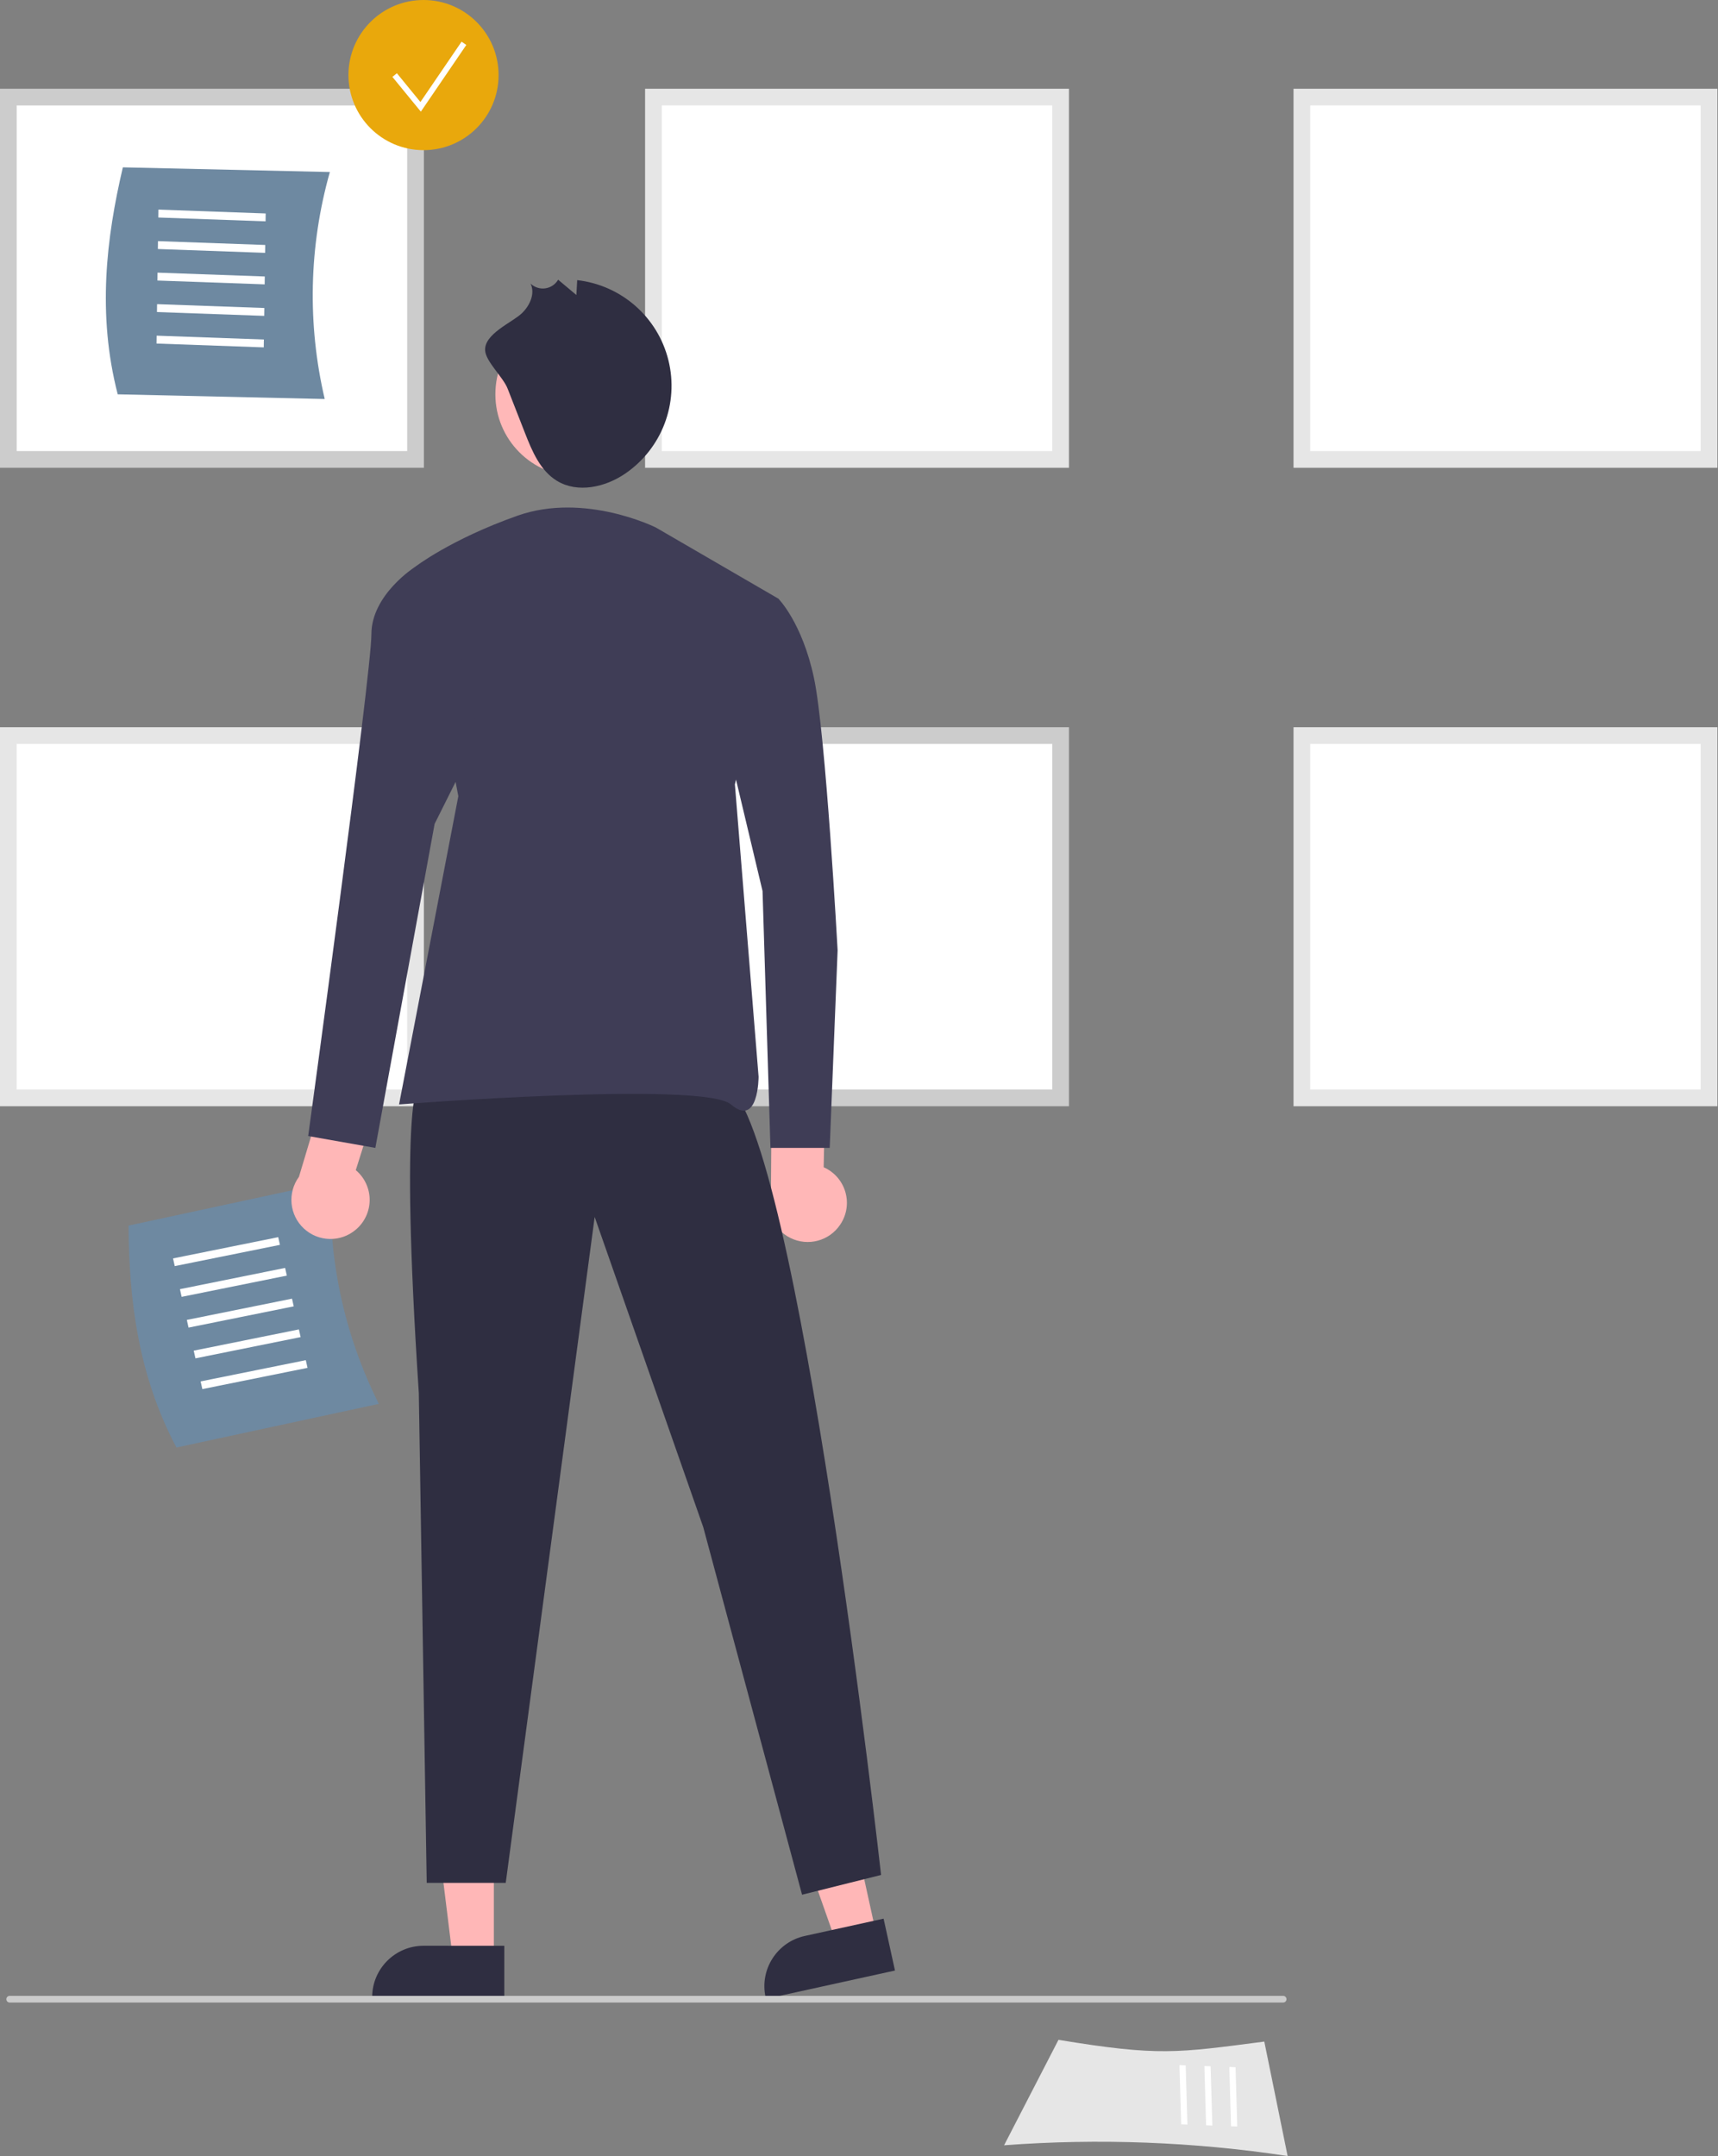 <svg xmlns="http://www.w3.org/2000/svg" xmlns:xlink="http://www.w3.org/1999/xlink" width="514px" height="645px" viewBox="0 0 514 645"><rect x="0" y="0" width="514" height="645" fill="#808080" stroke="none"/><title>undraw_content_structure_re_ebkv</title><g id="Page-1" stroke="none" stroke-width="1" fill="none" fill-rule="evenodd"><g id="undraw_content_structure_re_ebkv" fill-rule="nonzero"><polygon id="Path" fill="#FFFFFF" points="124.319 137.435 2.5 137.435 2.5 29.048 124.319 29.048"></polygon><path d="M126.819,139.935 L0,139.935 L0,26.548 L126.819,26.548 L126.819,139.935 Z M5,134.935 L121.819,134.935 L121.819,31.548 L5,31.548 L5,134.935 Z" id="Shape" fill="#CCCCCC"></path><polygon id="Path" fill="#FFB7B7" points="147.753 586.078 135.493 586.077 129.66 538.789 147.755 538.79"></polygon><path d="M150.879,597.962 L111.348,597.96 L111.348,597.46 C111.349,588.963 118.237,582.074 126.735,582.074 L126.736,582.074 L150.88,582.075 L150.879,597.962 Z" id="Path" fill="#2F2E41"></path><polygon id="Path" fill="#FFB7B7" points="262.162 578.548 250.187 581.177 234.349 536.24 252.023 532.36"></polygon><path d="M267.764,589.485 L229.153,597.962 L229.046,597.473 C227.224,589.173 232.475,580.968 240.775,579.145 L240.776,579.145 L264.358,573.968 L267.764,589.485 Z" id="Path" fill="#2F2E41"></path><path d="M113.344,419.963 L52.788,433.025 C41.174,411.13 38.565,388.26 38.468,366.633 L99.023,353.571 C98.087,376.558 103.016,399.405 113.344,419.963 Z" id="Path" fill="#6E89A1"></path><polygon id="Path" fill="#FFFFFF" points="52.282 378.755 51.766 376.455 83.236 370.097 83.752 372.397"></polygon><polygon id="Path" fill="#FFFFFF" points="54.346 387.953 53.83 385.654 85.3 379.296 85.816 381.596"></polygon><polygon id="Path" fill="#FFFFFF" points="56.41 397.152 55.894 394.852 87.364 388.495 87.88 390.794"></polygon><polygon id="Path" fill="#FFFFFF" points="58.474 406.351 57.958 404.051 89.428 397.693 89.944 399.993"></polygon><polygon id="Path" fill="#FFFFFF" points="60.538 415.549 60.022 413.25 91.492 406.892 92.008 409.191"></polygon><path d="M251.411,366.302 C253.327,363.444 253.878,359.884 252.916,356.58 C251.955,353.277 249.579,350.569 246.429,349.185 L246.978,322.623 L230.917,318.352 L230.669,355.874 C228.651,361.443 231.117,367.64 236.408,370.301 C241.7,372.961 248.145,371.243 251.411,366.302 L251.411,366.302 Z" id="Path" fill="#FFB7B7"></path><path d="M97.152,119.364 L35.22,117.962 C29.025,93.965 31.814,71.116 36.757,50.06 L98.69,51.463 C92.425,73.6 91.896,96.967 97.152,119.364 L97.152,119.364 Z" id="Path" fill="#6E89A1"></path><polygon id="Path" fill="#FFFFFF" points="47.368 65.067 47.401 62.71 79.487 63.857 79.453 66.214"></polygon><polygon id="Path" fill="#FFFFFF" points="47.233 74.493 47.266 72.137 79.352 73.284 79.318 75.64"></polygon><polygon id="Path" fill="#FFFFFF" points="47.097 83.92 47.131 81.563 79.217 82.71 79.183 85.067"></polygon><polygon id="Path" fill="#FFFFFF" points="46.962 93.346 46.996 90.989 79.082 92.136 79.048 94.493"></polygon><polygon id="Path" fill="#FFFFFF" points="46.827 102.772 46.861 100.416 78.946 101.563 78.913 103.919"></polygon><circle id="Oval" fill="#E9A80C" cx="126.711" cy="22.459" r="22.459"></circle><polygon id="Path" fill="#FFFFFF" points="125.91 33.403 117.404 23.006 118.742 21.912 125.784 30.52 138.091 12.471 139.518 13.444"></polygon><polygon id="Path" fill="#FFFFFF" points="511.319 328.435 389.5 328.435 389.5 220.048 511.319 220.048"></polygon><path d="M513.819,330.935 L387,330.935 L387,217.548 L513.819,217.548 L513.819,330.935 Z M392,325.935 L508.819,325.935 L508.819,222.548 L392,222.548 L392,325.935 Z" id="Shape" fill="#E6E6E6"></path><polygon id="Path" fill="#FFFFFF" points="511.319 137.435 389.5 137.435 389.5 29.048 511.319 29.048"></polygon><path d="M513.819,139.935 L387,139.935 L387,26.548 L513.819,26.548 L513.819,139.935 Z M392,134.935 L508.819,134.935 L508.819,31.548 L392,31.548 L392,134.935 Z" id="Shape" fill="#E6E6E6"></path><polygon id="Path" fill="#FFFFFF" points="317.319 328.435 195.5 328.435 195.5 220.048 317.319 220.048"></polygon><path d="M319.819,330.935 L193,330.935 L193,217.548 L319.819,217.548 L319.819,330.935 Z M198,325.935 L314.819,325.935 L314.819,222.548 L198,222.548 L198,325.935 Z" id="Shape" fill="#CCCCCC"></path><polygon id="Path" fill="#FFFFFF" points="124.319 328.435 2.5 328.435 2.5 220.048 124.319 220.048"></polygon><path d="M126.819,330.935 L0,330.935 L0,217.548 L126.819,217.548 L126.819,330.935 Z M5,325.935 L121.819,325.935 L121.819,222.548 L5,222.548 L5,325.935 Z" id="Shape" fill="#E6E6E6"></path><polygon id="Path" fill="#FFFFFF" points="317.319 137.435 195.5 137.435 195.5 29.048 317.319 29.048"></polygon><path d="M319.819,139.935 L193,139.935 L193,26.548 L319.819,26.548 L319.819,139.935 Z M198,134.935 L314.819,134.935 L314.819,31.548 L198,31.548 L198,134.935 Z" id="Shape" fill="#E6E6E6"></path><path d="M300.408,641.758 L316.683,610.217 C346.715,615.157 352.015,614.148 378.259,610.741 L385.237,644.972 C357.171,640.72 328.715,639.642 300.408,641.758 L300.408,641.758 Z" id="Path" fill="#E6E6E6"></path><polygon id="Path" fill="#FFFFFF" points="368.304 636.07 367.794 618.336 369.658 618.406 370.168 636.14"></polygon><polygon id="Path" fill="#FFFFFF" points="360.847 635.787 360.336 618.053 362.201 618.124 362.711 635.858"></polygon><polygon id="Path" fill="#FFFFFF" points="353.389 635.505 352.879 617.771 354.743 617.841 355.254 635.575"></polygon><path d="M125.302,324.48 C125.302,324.48 119.392,326.844 125.302,416.682 L127.666,563.259 L151.308,563.259 L177.917,364.06 L210.411,456.872 L239.963,566.805 L263.605,560.895 C263.605,560.895 238.781,338.665 217.504,324.48 C196.226,310.295 125.302,324.48 125.302,324.48 Z" id="Path" fill="#2F2E41"></path><circle id="Oval" fill="#FFB8B8" cx="172.777" cy="117.945" r="24.569"></circle><path d="M196.226,157.807 C196.226,157.807 174.949,147.168 154.854,154.261 C134.759,161.353 124.12,169.628 124.12,169.628 L137.123,238.188 L119.392,330.39 C119.392,330.39 210.411,323.298 218.686,330.39 C226.96,337.483 226.96,322.116 226.96,322.116 L219.868,234.642 L232.871,179.084 L196.226,157.807 Z" id="Path" fill="#3F3D56"></path><path d="M151.869,116.25 L157.07,129.538 C159.201,134.984 161.642,140.81 166.638,143.849 C172.806,147.601 181.044,145.771 187.011,141.707 C198.002,134.22 203.176,120.686 199.984,107.776 C196.791,94.867 185.905,85.305 172.691,83.804 L172.444,88.251 L166.987,83.677 C166.169,85.08 164.754,86.031 163.146,86.259 C161.537,86.486 159.914,85.965 158.739,84.843 C160.173,87.815 158.518,91.439 156.128,93.716 C153.193,96.513 144.796,99.874 145.145,104.873 C145.377,108.209 150.515,112.792 151.869,116.25 Z" id="Path" fill="#2F2E41"></path><path d="M106.422,367.875 C109.063,365.669 110.592,362.407 110.596,358.967 C110.601,355.526 109.081,352.26 106.446,350.047 L114.431,324.708 L100.215,316.1 L89.443,352.043 C85.942,356.821 86.568,363.462 90.9,367.501 C95.232,371.54 101.901,371.7 106.422,367.875 L106.422,367.875 Z" id="Path" fill="#FFB7B7"></path><path d="M132.394,169.628 L124.12,169.628 C124.12,169.628 111.117,177.902 111.117,189.723 C111.117,201.544 92.204,339.847 92.204,339.847 L112.299,343.393 L130.03,246.463 L143.033,220.457 L132.394,169.628 Z" id="Path" fill="#3F3D56"></path><path d="M210.411,179.084 L232.871,179.084 C232.871,179.084 239.963,186.177 243.509,202.726 C247.056,219.275 250.602,284.289 250.602,284.289 L248.238,343.393 L230.507,343.393 L228.143,266.558 L216.322,216.911 L210.411,179.084 Z" id="Path" fill="#3F3D56"></path><path d="M383.898,599.06 L2.898,599.06 C2.345,599.06 1.898,598.613 1.898,598.06 C1.898,597.508 2.345,597.06 2.898,597.06 L383.898,597.06 C384.45,597.06 384.898,597.508 384.898,598.06 C384.898,598.613 384.45,599.06 383.898,599.06 Z" id="Path" fill="#CBCBCB"></path></g></g></svg>